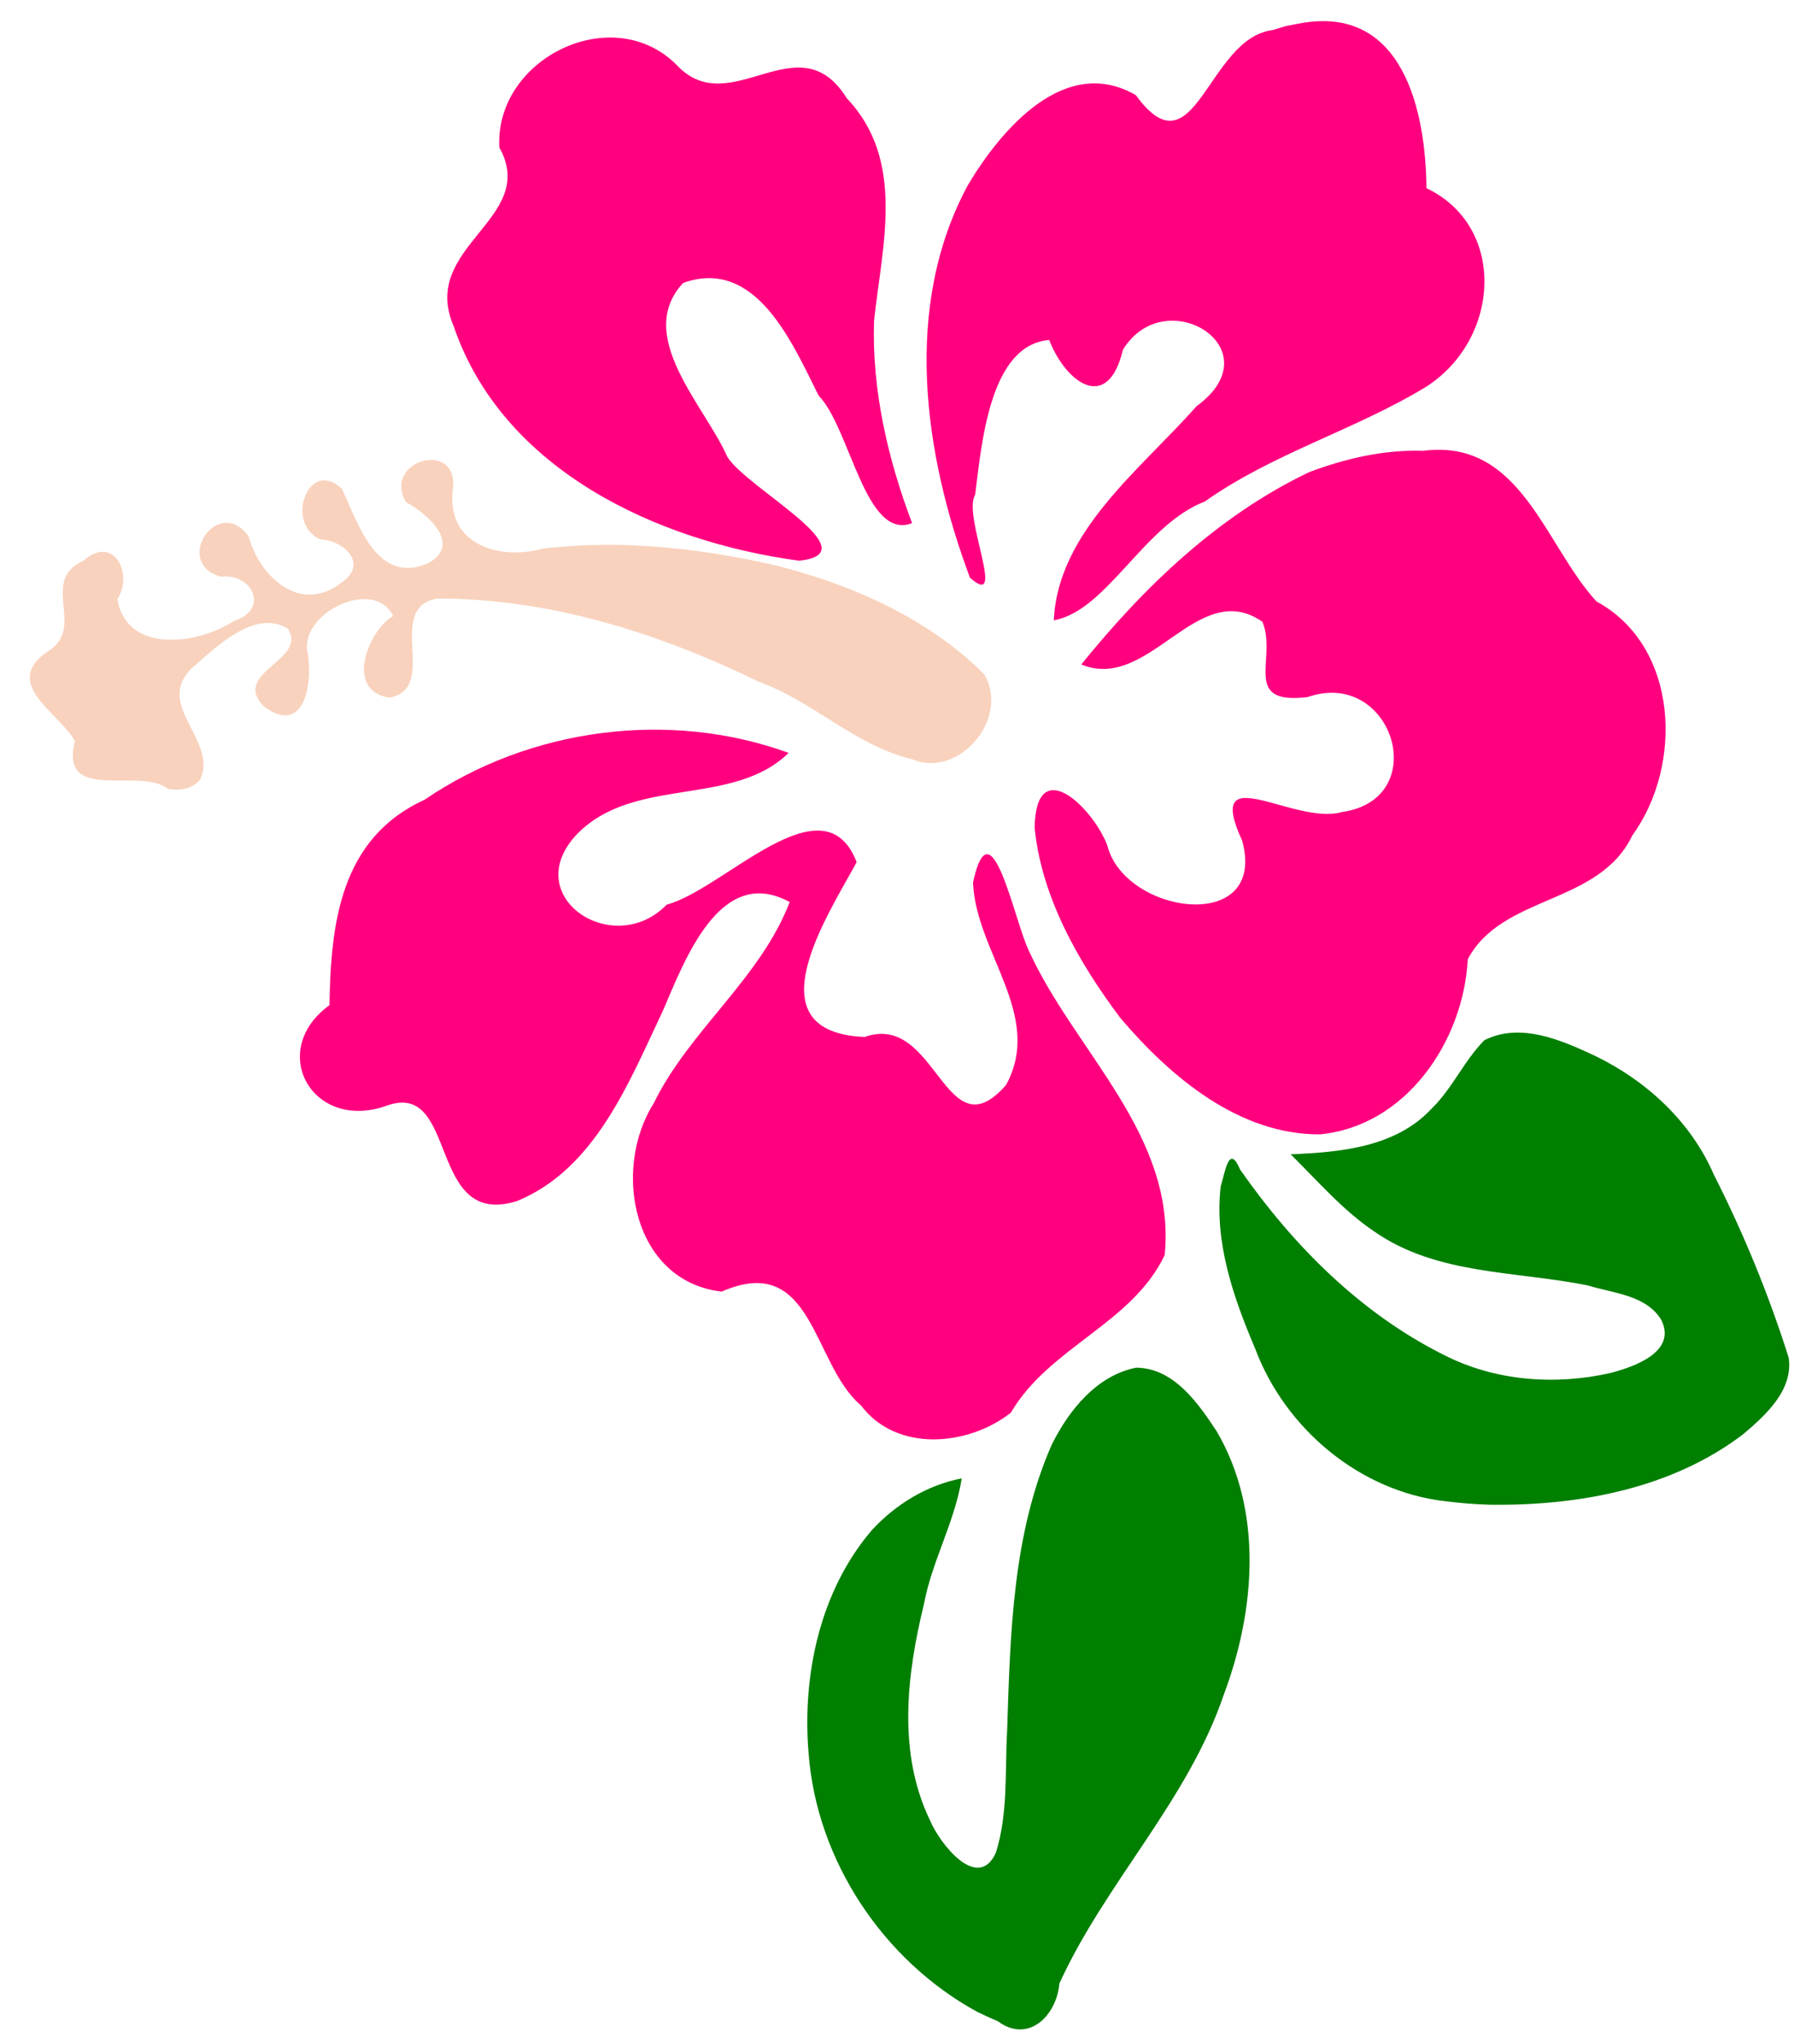 <?xml version="1.0" encoding="UTF-8" standalone="no"?><svg xmlns="http://www.w3.org/2000/svg" xmlns:xlink="http://www.w3.org/1999/xlink" fill="#000000" height="267.7" preserveAspectRatio="xMidYMid meet" version="1" viewBox="-3.9 193.7 235.0 267.7" width="235" zoomAndPan="magnify"><g id="change1_1"><path d="m108.88 377.77c-6.396-5.367-6.212-20.184-18.247-14.902-11.62-1.339-14.398-15.965-8.912-24.642 4.693-9.621 13.936-16.288 17.824-26.38-9.149-4.994-13.784 7.713-16.602 14.218-4.447 9.374-8.861 20.737-19.128 24.948-11.86 3.709-7.56-16.039-17.162-12.461-9.686 3.379-15.579-7.279-7.393-13.2 0.17-10.565 1.349-21.83 12.465-26.909 13.734-9.376 32.028-11.83 47.682-6.132-7.358 7.179-20.234 2.945-27.737 10.656-7.696 8.136 4.777 16.425 11.758 9.221 7.483-1.968 20.561-16.731 24.885-5.568-3.756 6.963-13.947 22.257 1.045 22.899 9.471-3.374 10.522 15.494 18.531 6.277 4.961-9.088-3.966-17.339-4.332-26.511 2.362-10.832 5.442 5.206 7.356 9.026 5.984 13.102 19.301 24.098 17.751 39.774-4.247 8.967-15.14 12.055-20.14 20.634-5.577 4.395-14.981 5.266-19.643-0.949h1.14e-4zm-8.095-110.63c-18.518-2.497-38.839-11.841-45.268-30.745-4.513-10.497 11.229-14.01 5.99-23.387-0.606-11.696 14.925-19.286 23.316-10.715 7.01 7.369 15.882-5.905 22.201 4.279 7.775 8.169 4.605 19.364 3.565 29.19-0.278 9.052 1.803 18.028 4.986 26.455-6.126 2.393-8.114-12.508-12.238-16.699-3.412-6.788-8.178-18.182-17.746-14.762-6.43 6.921 2.78 15.992 5.777 22.762 2.461 4.091 18.947 12.609 9.418 13.621l-1e-4 1e-4zm66.795-11.598c-11.902 5.689-21.627 15.021-29.84 25.187 8.921 3.696 15.224-11.521 23.733-5.587 1.961 4.824-2.806 10.901 5.887 9.867 11.127-3.905 16.527 13.337 4.517 15.048-6.272 1.809-18.161-7.345-13.061 3.756 3.359 12.344-15.473 9.676-17.68 0.567-1.998-5.066-9.335-12.035-9.509-2.295 0.888 9.141 5.784 17.695 11.237 24.954 6.525 7.69 15.535 15.285 26.116 15.234 11.329-1.065 18.831-12.231 19.384-22.927 4.483-8.504 17.198-7.077 21.565-16.238 6.678-9.184 6.09-24.774-4.699-30.63-6.812-7.395-9.901-21.412-22.727-19.731-5.105-0.168-10.17 1.001-14.923 2.795l-1e-4 1e-4zm-4.772-57.902c-8.585 1.046-10.142 19.214-17.926 8.518-9.297-5.365-17.648 4.512-21.964 11.731-8.614 15.887-5.83 35.262 0.239 51.477 4.935 4.339-1.032-8.186 0.68-10.858 0.843-6.578 1.863-19.643 9.703-20.278 2.096 5.466 7.636 9.736 9.654 1.282 5.533-9.038 19.942-0.103 9.633 7.401-7.265 8.236-18.161 16.39-18.686 28.03 6.906-1.196 11.854-12.544 19.764-15.548 8.969-6.345 19.736-9.391 29.023-15.045 9.744-6.264 10.563-20.991 0.024-26.006-0.078-10.108-3.08-24.121-16.619-21.572l-1.793 0.339-1.733 0.53h-1.22e-4z" fill="#ff007f"/></g><g id="change2_1"><path d="m18.088 297.02c-3.717-2.96-14.254 2.03-12.175-6.266-2.135-3.793-9.836-7.593-3.397-11.839 4.827-3.111-1.304-9.181 4.519-11.786 3.992-3.497 6.582 1.764 4.431 5.059 1.297 7.266 10.616 5.888 15.278 2.849 4.701-1.52 2.442-6.287-1.715-5.807-6.4-1.806-0.358-10.814 3.633-5.287 1.46 5.341 6.772 10.183 12.069 6.136 3.696-2.416 0.571-5.577-2.677-5.742-4.737-2.049-1.504-10.816 2.848-6.594 2.142 4.58 4.589 12.664 11.296 9.712 4.567-2.503-0.286-6.603-2.919-7.985-3.219-5.494 7.153-8.396 6.12-1.472-0.757 7.027 6.104 9.115 11.736 7.572 10.294-1.257 20.781-0.082 30.847 2.248 9.882 2.533 19.69 6.876 26.989 14.131 3.532 5.664-3.172 13.827-9.434 11.177-7.4-1.773-12.913-7.56-19.994-10.117-13.128-6.392-27.48-10.956-42.202-10.91-6.894 1.249 0.362 11.695-6.202 12.977-6.135-0.909-2.58-9.072 0.468-10.696-2.368-4.955-11.774-0.724-11.295 4.41 0.879 3.974-0.171 11.552-5.688 7.399-4.272-4.503 5.912-5.994 3.163-10.174-4.433-2.616-9.443 2.546-12.682 5.307-4.734 4.802 3.597 9.451 1.221 14.461-1.008 1.272-2.727 1.531-4.239 1.237z" fill="#f8d2bd"/></g><g id="change3_1"><path d="m185.49 390.33c-11.232-1.252-21.03-9.487-24.965-19.972-2.841-6.676-5.385-13.948-4.517-21.299 0.571-1.764 1.062-5.665 2.527-2.189 6.947 9.951 15.818 18.879 26.772 24.327 6.668 3.392 14.514 3.97 21.749 2.332 3.118-0.82 8.779-2.769 6.636-6.993-1.97-3.205-6.214-3.438-9.507-4.451-9.417-1.94-19.828-1.342-28.055-7.082-4.155-2.794-7.42-6.637-10.967-10.118 6.496-0.271 13.764-0.911 18.468-5.981 2.728-2.652 4.238-6.271 6.914-8.966 4.726-2.38 10.129 0.006 14.52 2.065 6.729 3.266 12.552 8.629 15.542 15.565 3.91 7.697 7.19 15.719 9.796 23.948 0.631 4.214-2.972 7.493-5.886 9.972-9.397 7.205-21.668 9.448-33.266 9.293-1.927-0.058-3.85-0.207-5.762-0.452v6.1e-5zm-61.413 66.855c-12.294-6.732-20.997-19.805-22.057-33.836-0.859-10.243 1.48-21.275 8.275-29.224 3.107-3.393 7.243-5.918 11.784-6.797-0.904 5.723-3.914 10.845-4.966 16.543-2.252 9.195-3.453 19.458 0.818 28.264 1.241 2.98 6.224 9.41 8.614 4.244 1.629-5.145 1.181-10.681 1.481-16.016 0.413-12.619 0.688-25.735 5.857-37.477 2.239-4.49 5.886-9.041 11.044-10.052 4.927 0.03 8.111 4.632 10.559 8.345 6.096 10.428 5.05 23.456 0.949 34.399-4.716 13.952-15.51 24.657-21.567 37.912-0.353 4.21-4.077 7.929-8.083 4.922-0.918-0.374-1.816-0.795-2.708-1.225v-6.1e-5z" fill="#007f00"/></g></svg>